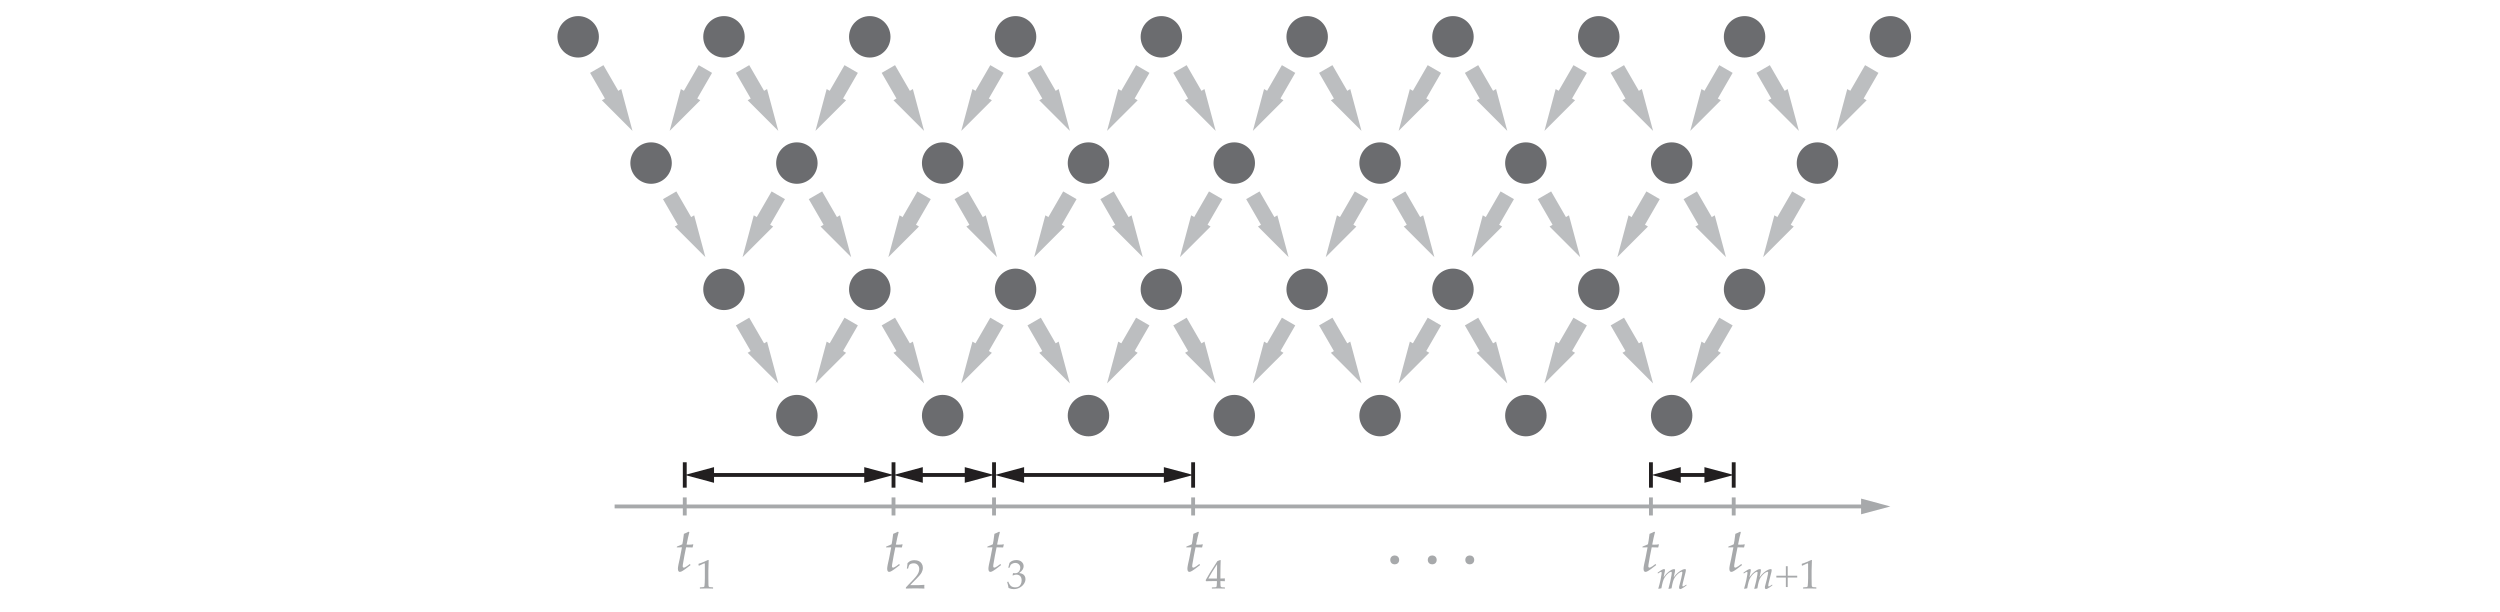 <?xml version="1.0" encoding="utf-8"?>
<!-- Generator: Adobe Illustrator 27.0.1, SVG Export Plug-In . SVG Version: 6.00 Build 0)  -->
<svg version="1.1" xmlns="http://www.w3.org/2000/svg" xmlns:xlink="http://www.w3.org/1999/xlink" x="0px" y="0px"
	 viewBox="0 0 486.054 118.927" style="enable-background:new 0 0 486.054 118.927;" xml:space="preserve">
<style type="text/css">
	.st0{fill:#6B6C6F;}
	.st1{fill:none;stroke:#BCBEC0;stroke-width:3;stroke-miterlimit:10;}
	.st2{fill:#BCBEC0;}
	.st3{fill:none;stroke:#A7A9AB;stroke-width:0.75;stroke-miterlimit:10;}
	.st4{fill:#A7A9AB;}
	.st5{fill:none;stroke:#221F20;stroke-width:0.75;stroke-miterlimit:10;}
	.st6{fill:#221F20;}
</style>
<g id="Layer_3">
	<circle class="st0" cx="112.408" cy="7.158" r="4.029"/>
	<circle class="st0" cx="140.755" cy="7.158" r="4.029"/>
	<circle class="st0" cx="169.101" cy="7.158" r="4.029"/>
	<circle class="st0" cx="197.448" cy="7.158" r="4.029"/>
	<circle class="st0" cx="225.794" cy="7.158" r="4.029"/>
	<circle class="st0" cx="254.141" cy="7.158" r="4.029"/>
	<circle class="st0" cx="282.487" cy="7.158" r="4.029"/>
	<circle class="st0" cx="310.834" cy="7.158" r="4.029"/>
	<circle class="st0" cx="339.18" cy="7.158" r="4.029"/>
	<circle class="st0" cx="367.526" cy="7.158" r="4.029"/>
	<circle class="st0" cx="126.582" cy="31.706" r="4.029"/>
	<circle class="st0" cx="154.928" cy="31.706" r="4.029"/>
	<circle class="st0" cx="183.274" cy="31.706" r="4.029"/>
	<circle class="st0" cx="211.621" cy="31.706" r="4.029"/>
	<circle class="st0" cx="239.967" cy="31.706" r="4.029"/>
	<circle class="st0" cx="268.314" cy="31.706" r="4.029"/>
	<circle class="st0" cx="296.66" cy="31.706" r="4.029"/>
	<circle class="st0" cx="325.007" cy="31.706" r="4.029"/>
	<circle class="st0" cx="353.353" cy="31.706" r="4.029"/>
	<circle class="st0" cx="140.755" cy="56.255" r="4.029"/>
	<circle class="st0" cx="169.101" cy="56.255" r="4.029"/>
	<circle class="st0" cx="197.448" cy="56.255" r="4.029"/>
	<circle class="st0" cx="225.794" cy="56.255" r="4.029"/>
	<circle class="st0" cx="254.141" cy="56.255" r="4.029"/>
	<circle class="st0" cx="282.487" cy="56.255" r="4.029"/>
	<circle class="st0" cx="310.834" cy="56.255" r="4.029"/>
	<circle class="st0" cx="339.18" cy="56.255" r="4.029"/>
	<circle class="st0" cx="154.928" cy="80.803" r="4.029"/>
	<circle class="st0" cx="183.274" cy="80.803" r="4.029"/>
	<circle class="st0" cx="211.621" cy="80.803" r="4.029"/>
	<circle class="st0" cx="239.967" cy="80.803" r="4.029"/>
	<circle class="st0" cx="268.314" cy="80.803" r="4.029"/>
	<circle class="st0" cx="296.66" cy="80.803" r="4.029"/>
	<circle class="st0" cx="325.007" cy="80.803" r="4.029"/>
	<g>
		<g>
			<line class="st1" x1="116.023" y1="13.417" x2="119.645" y2="19.692"/>
			<g>
				<polygon class="st2" points="117.015,19.494 122.967,25.446 120.789,17.315 				"/>
			</g>
		</g>
	</g>
	<g>
		<g>
			<line class="st1" x1="137.141" y1="13.417" x2="133.518" y2="19.692"/>
			<g>
				<polygon class="st2" points="132.374,17.315 130.196,25.446 136.148,19.494 				"/>
			</g>
		</g>
	</g>
	<g>
		<g>
			<line class="st1" x1="144.369" y1="13.417" x2="147.992" y2="19.692"/>
			<g>
				<polygon class="st2" points="145.361,19.494 151.314,25.446 149.135,17.315 				"/>
			</g>
		</g>
	</g>
	<g>
		<g>
			<line class="st1" x1="165.487" y1="13.417" x2="161.865" y2="19.692"/>
			<g>
				<polygon class="st2" points="160.721,17.315 158.542,25.446 164.495,19.494 				"/>
			</g>
		</g>
	</g>
	<g>
		<g>
			<line class="st1" x1="172.715" y1="13.417" x2="176.338" y2="19.692"/>
			<g>
				<polygon class="st2" points="173.708,19.494 179.66,25.446 177.482,17.315 				"/>
			</g>
		</g>
	</g>
	<g>
		<g>
			<line class="st1" x1="193.834" y1="13.417" x2="190.211" y2="19.692"/>
			<g>
				<polygon class="st2" points="189.067,17.315 186.889,25.446 192.841,19.494 				"/>
			</g>
		</g>
	</g>
	<g>
		<g>
			<line class="st1" x1="201.062" y1="13.417" x2="204.684" y2="19.692"/>
			<g>
				<polygon class="st2" points="202.054,19.494 208.007,25.446 205.828,17.315 				"/>
			</g>
		</g>
	</g>
	<g>
		<g>
			<line class="st1" x1="222.18" y1="13.417" x2="218.557" y2="19.692"/>
			<g>
				<polygon class="st2" points="217.413,17.315 215.235,25.446 221.188,19.494 				"/>
			</g>
		</g>
	</g>
	<g>
		<g>
			<line class="st1" x1="229.408" y1="13.417" x2="233.031" y2="19.692"/>
			<g>
				<polygon class="st2" points="230.401,19.494 236.353,25.446 234.175,17.315 				"/>
			</g>
		</g>
	</g>
	<g>
		<g>
			<line class="st1" x1="250.526" y1="13.417" x2="246.904" y2="19.692"/>
			<g>
				<polygon class="st2" points="245.76,17.315 243.582,25.446 249.534,19.494 				"/>
			</g>
		</g>
	</g>
	<g>
		<g>
			<line class="st1" x1="257.755" y1="13.417" x2="261.377" y2="19.692"/>
			<g>
				<polygon class="st2" points="258.747,19.494 264.7,25.446 262.521,17.315 				"/>
			</g>
		</g>
	</g>
	<g>
		<g>
			<line class="st1" x1="278.873" y1="13.417" x2="275.25" y2="19.692"/>
			<g>
				<polygon class="st2" points="274.106,17.315 271.928,25.446 277.88,19.494 				"/>
			</g>
		</g>
	</g>
	<g>
		<g>
			<line class="st1" x1="286.101" y1="13.417" x2="289.724" y2="19.692"/>
			<g>
				<polygon class="st2" points="287.094,19.494 293.046,25.446 290.868,17.315 				"/>
			</g>
		</g>
	</g>
	<g>
		<g>
			<line class="st1" x1="307.219" y1="13.417" x2="303.597" y2="19.692"/>
			<g>
				<polygon class="st2" points="302.453,17.315 300.274,25.446 306.227,19.494 				"/>
			</g>
		</g>
	</g>
	<g>
		<g>
			<line class="st1" x1="314.448" y1="13.417" x2="318.07" y2="19.692"/>
			<g>
				<polygon class="st2" points="315.44,19.494 321.393,25.446 319.214,17.315 				"/>
			</g>
		</g>
	</g>
	<g>
		<g>
			<line class="st1" x1="335.566" y1="13.417" x2="331.943" y2="19.692"/>
			<g>
				<polygon class="st2" points="330.799,17.315 328.621,25.446 334.573,19.494 				"/>
			</g>
		</g>
	</g>
	<g>
		<g>
			<line class="st1" x1="342.794" y1="13.417" x2="346.417" y2="19.692"/>
			<g>
				<polygon class="st2" points="343.787,19.494 349.739,25.446 347.561,17.315 				"/>
			</g>
		</g>
	</g>
	<g>
		<g>
			<line class="st1" x1="363.912" y1="13.417" x2="360.29" y2="19.692"/>
			<g>
				<polygon class="st2" points="359.146,17.315 356.967,25.446 362.92,19.494 				"/>
			</g>
		</g>
	</g>
	<g>
		<g>
			<line class="st1" x1="130.196" y1="37.966" x2="133.818" y2="44.24"/>
			<g>
				<polygon class="st2" points="131.188,44.043 137.141,49.995 134.962,41.864 				"/>
			</g>
		</g>
	</g>
	<g>
		<g>
			<line class="st1" x1="151.314" y1="37.966" x2="147.691" y2="44.24"/>
			<g>
				<polygon class="st2" points="146.547,41.864 144.369,49.995 150.321,44.043 				"/>
			</g>
		</g>
	</g>
	<g>
		<g>
			<line class="st1" x1="158.542" y1="37.966" x2="162.165" y2="44.24"/>
			<g>
				<polygon class="st2" points="159.535,44.043 165.487,49.995 163.309,41.864 				"/>
			</g>
		</g>
	</g>
	<g>
		<g>
			<line class="st1" x1="179.66" y1="37.966" x2="176.038" y2="44.24"/>
			<g>
				<polygon class="st2" points="174.894,41.864 172.715,49.995 178.668,44.043 				"/>
			</g>
		</g>
	</g>
	<g>
		<g>
			<line class="st1" x1="186.889" y1="37.966" x2="190.511" y2="44.24"/>
			<g>
				<polygon class="st2" points="187.881,44.043 193.834,49.995 191.655,41.864 				"/>
			</g>
		</g>
	</g>
	<g>
		<g>
			<line class="st1" x1="208.007" y1="37.966" x2="204.384" y2="44.24"/>
			<g>
				<polygon class="st2" points="203.24,41.864 201.062,49.995 207.014,44.043 				"/>
			</g>
		</g>
	</g>
	<g>
		<g>
			<line class="st1" x1="215.235" y1="37.966" x2="218.858" y2="44.24"/>
			<g>
				<polygon class="st2" points="216.228,44.043 222.18,49.995 220.002,41.864 				"/>
			</g>
		</g>
	</g>
	<g>
		<g>
			<line class="st1" x1="236.353" y1="37.966" x2="232.731" y2="44.24"/>
			<g>
				<polygon class="st2" points="231.587,41.864 229.408,49.995 235.361,44.043 				"/>
			</g>
		</g>
	</g>
	<g>
		<g>
			<line class="st1" x1="243.582" y1="37.966" x2="247.204" y2="44.24"/>
			<g>
				<polygon class="st2" points="244.574,44.043 250.526,49.995 248.348,41.864 				"/>
			</g>
		</g>
	</g>
	<g>
		<g>
			<line class="st1" x1="264.7" y1="37.966" x2="261.077" y2="44.24"/>
			<g>
				<polygon class="st2" points="259.933,41.864 257.755,49.995 263.707,44.043 				"/>
			</g>
		</g>
	</g>
	<g>
		<g>
			<line class="st1" x1="271.928" y1="37.966" x2="275.551" y2="44.24"/>
			<g>
				<polygon class="st2" points="272.921,44.043 278.873,49.995 276.695,41.864 				"/>
			</g>
		</g>
	</g>
	<g>
		<g>
			<line class="st1" x1="293.046" y1="37.966" x2="289.424" y2="44.24"/>
			<g>
				<polygon class="st2" points="288.28,41.864 286.101,49.995 292.054,44.043 				"/>
			</g>
		</g>
	</g>
	<g>
		<g>
			<line class="st1" x1="300.274" y1="37.966" x2="303.897" y2="44.24"/>
			<g>
				<polygon class="st2" points="301.267,44.043 307.219,49.995 305.041,41.864 				"/>
			</g>
		</g>
	</g>
	<g>
		<g>
			<line class="st1" x1="321.393" y1="37.966" x2="317.77" y2="44.24"/>
			<g>
				<polygon class="st2" points="316.626,41.864 314.448,49.995 320.4,44.043 				"/>
			</g>
		</g>
	</g>
	<g>
		<g>
			<line class="st1" x1="328.621" y1="37.966" x2="332.243" y2="44.24"/>
			<g>
				<polygon class="st2" points="329.613,44.043 335.566,49.995 333.387,41.864 				"/>
			</g>
		</g>
	</g>
	<g>
		<g>
			<line class="st1" x1="349.739" y1="37.966" x2="346.117" y2="44.24"/>
			<g>
				<polygon class="st2" points="344.973,41.864 342.794,49.995 348.747,44.043 				"/>
			</g>
		</g>
	</g>
	<g>
		<g>
			<line class="st1" x1="144.369" y1="62.515" x2="147.992" y2="68.789"/>
			<g>
				<polygon class="st2" points="145.361,68.592 151.314,74.543 149.135,66.413 				"/>
			</g>
		</g>
	</g>
	<g>
		<g>
			<line class="st1" x1="165.487" y1="62.515" x2="161.865" y2="68.789"/>
			<g>
				<polygon class="st2" points="160.721,66.413 158.542,74.543 164.495,68.592 				"/>
			</g>
		</g>
	</g>
	<g>
		<g>
			<line class="st1" x1="172.715" y1="62.515" x2="176.338" y2="68.789"/>
			<g>
				<polygon class="st2" points="173.708,68.592 179.66,74.543 177.482,66.413 				"/>
			</g>
		</g>
	</g>
	<g>
		<g>
			<line class="st1" x1="193.834" y1="62.515" x2="190.211" y2="68.789"/>
			<g>
				<polygon class="st2" points="189.067,66.413 186.889,74.543 192.841,68.592 				"/>
			</g>
		</g>
	</g>
	<g>
		<g>
			<line class="st1" x1="201.062" y1="62.515" x2="204.684" y2="68.789"/>
			<g>
				<polygon class="st2" points="202.054,68.592 208.007,74.543 205.828,66.413 				"/>
			</g>
		</g>
	</g>
	<g>
		<g>
			<line class="st1" x1="222.18" y1="62.515" x2="218.557" y2="68.789"/>
			<g>
				<polygon class="st2" points="217.413,66.413 215.235,74.543 221.188,68.592 				"/>
			</g>
		</g>
	</g>
	<g>
		<g>
			<line class="st1" x1="229.408" y1="62.515" x2="233.031" y2="68.789"/>
			<g>
				<polygon class="st2" points="230.401,68.592 236.353,74.543 234.175,66.413 				"/>
			</g>
		</g>
	</g>
	<g>
		<g>
			<line class="st1" x1="250.526" y1="62.515" x2="246.904" y2="68.789"/>
			<g>
				<polygon class="st2" points="245.76,66.413 243.582,74.543 249.534,68.592 				"/>
			</g>
		</g>
	</g>
	<g>
		<g>
			<line class="st1" x1="257.755" y1="62.515" x2="261.377" y2="68.789"/>
			<g>
				<polygon class="st2" points="258.747,68.592 264.7,74.543 262.521,66.413 				"/>
			</g>
		</g>
	</g>
	<g>
		<g>
			<line class="st1" x1="278.873" y1="62.515" x2="275.25" y2="68.789"/>
			<g>
				<polygon class="st2" points="274.106,66.413 271.928,74.543 277.88,68.592 				"/>
			</g>
		</g>
	</g>
	<g>
		<g>
			<line class="st1" x1="286.101" y1="62.515" x2="289.724" y2="68.789"/>
			<g>
				<polygon class="st2" points="287.094,68.592 293.046,74.543 290.868,66.413 				"/>
			</g>
		</g>
	</g>
	<g>
		<g>
			<line class="st1" x1="307.219" y1="62.515" x2="303.597" y2="68.789"/>
			<g>
				<polygon class="st2" points="302.453,66.413 300.274,74.543 306.227,68.592 				"/>
			</g>
		</g>
	</g>
	<g>
		<g>
			<line class="st1" x1="314.448" y1="62.515" x2="318.07" y2="68.789"/>
			<g>
				<polygon class="st2" points="315.44,68.592 321.393,74.543 319.214,66.413 				"/>
			</g>
		</g>
	</g>
	<g>
		<g>
			<line class="st1" x1="335.566" y1="62.515" x2="331.943" y2="68.789"/>
			<g>
				<polygon class="st2" points="330.799,66.413 328.621,74.543 334.573,68.592 				"/>
			</g>
		</g>
	</g>
</g>
<g id="Layer_8">
	<g>
		<g>
			<line class="st3" x1="119.495" y1="98.464" x2="362.875" y2="98.464"/>
			<g>
				<polygon class="st4" points="361.835,99.989 367.526,98.464 361.835,96.938 				"/>
			</g>
		</g>
	</g>
	<line class="st3" x1="133.132" y1="96.71" x2="133.132" y2="100.217"/>
	<line class="st3" x1="173.719" y1="96.71" x2="173.719" y2="100.217"/>
	<line class="st3" x1="193.261" y1="96.71" x2="193.261" y2="100.217"/>
	<line class="st3" x1="231.969" y1="96.71" x2="231.969" y2="100.217"/>
	<line class="st3" x1="337.07" y1="96.71" x2="337.07" y2="100.217"/>
	<line class="st3" x1="320.978" y1="96.71" x2="320.978" y2="100.217"/>
	<line class="st5" x1="133.132" y1="89.875" x2="133.132" y2="94.814"/>
	<line class="st5" x1="173.719" y1="89.875" x2="173.719" y2="94.814"/>
	<line class="st5" x1="193.261" y1="89.875" x2="193.261" y2="94.814"/>
	<line class="st5" x1="231.969" y1="89.875" x2="231.969" y2="94.814"/>
	<line class="st5" x1="337.07" y1="89.875" x2="337.07" y2="94.814"/>
	<line class="st5" x1="320.978" y1="89.875" x2="320.978" y2="94.814"/>
	<g>
		<path class="st4" d="M134.126,109.65l0.135,0.211c-0.352,0.285-0.702,0.551-1.052,0.797s-0.606,0.404-0.771,0.475
			c-0.09,0.039-0.178,0.059-0.264,0.059c-0.102,0-0.189-0.048-0.264-0.144s-0.111-0.253-0.111-0.472c0-0.094,0.008-0.2,0.023-0.319
			s0.043-0.28,0.082-0.483l0.264-1.201c0.09-0.426,0.229-1.146,0.416-2.162l-1.002,0.023l0.029-0.176
			c0.316-0.121,0.532-0.206,0.647-0.255s0.249-0.112,0.401-0.19c0.059-0.305,0.101-0.536,0.126-0.694s0.085-0.601,0.179-1.327
			l0.51-0.217l0.41-0.205l0.141,0.105c-0.156,0.629-0.24,0.967-0.252,1.014c-0.031,0.137-0.127,0.602-0.287,1.395
			c0.176,0.008,0.316,0.012,0.422,0.012c0.387,0,0.662-0.025,0.826-0.076l0.059,0.047l-0.141,0.574c-0.164,0-0.586-0.01-1.266-0.029
			c-0.07,0.324-0.181,0.876-0.331,1.655s-0.249,1.345-0.296,1.696c-0.02,0.141-0.029,0.25-0.029,0.328
			c0,0.09,0.021,0.157,0.064,0.202s0.096,0.067,0.158,0.067c0.051,0,0.104-0.01,0.158-0.029c0.113-0.047,0.256-0.129,0.428-0.246
			L134.126,109.65z"/>
	</g>
	<g>
		<path class="st4" d="M135.906,109.984l-0.07-0.02l-0.039-0.32l0.039-0.039c0.279-0.081,0.582-0.191,0.91-0.332
			c0.484-0.206,0.795-0.344,0.934-0.414l0.102,0.039c-0.042,1.192-0.062,1.877-0.062,2.055v1.449c0,0.578,0.006,1.016,0.02,1.312
			c0.008,0.174,0.029,0.284,0.064,0.33c0.035,0.045,0.087,0.078,0.156,0.098s0.295,0.037,0.678,0.053v0.238
			c-0.659-0.021-1.072-0.031-1.238-0.031c-0.125,0-0.566,0.01-1.324,0.031v-0.238c0.396-0.023,0.625-0.043,0.686-0.057
			c0.061-0.015,0.107-0.036,0.137-0.064c0.03-0.029,0.051-0.069,0.064-0.121c0.021-0.081,0.039-0.313,0.055-0.697
			c0.016-0.385,0.023-0.676,0.023-0.873v-1.539c0-0.628-0.001-1.021-0.004-1.18c0-0.07-0.009-0.115-0.027-0.133
			c-0.01-0.011-0.025-0.016-0.043-0.016c-0.023,0-0.083,0.021-0.18,0.062C136.342,109.775,136.049,109.911,135.906,109.984z"/>
	</g>
	<g>
		<path class="st4" d="M174.812,109.65l0.135,0.211c-0.352,0.285-0.702,0.551-1.052,0.797s-0.606,0.404-0.771,0.475
			c-0.09,0.039-0.178,0.059-0.264,0.059c-0.102,0-0.189-0.048-0.264-0.144s-0.111-0.253-0.111-0.472c0-0.094,0.008-0.2,0.023-0.319
			s0.043-0.28,0.082-0.483l0.264-1.201c0.09-0.426,0.229-1.146,0.416-2.162l-1.002,0.023l0.029-0.176
			c0.316-0.121,0.532-0.206,0.647-0.255s0.249-0.112,0.401-0.19c0.059-0.305,0.101-0.536,0.126-0.694s0.085-0.601,0.179-1.327
			l0.51-0.217l0.41-0.205l0.141,0.105c-0.156,0.629-0.24,0.967-0.252,1.014c-0.031,0.137-0.127,0.602-0.287,1.395
			c0.176,0.008,0.316,0.012,0.422,0.012c0.387,0,0.662-0.025,0.826-0.076l0.059,0.047l-0.141,0.574c-0.164,0-0.586-0.01-1.266-0.029
			c-0.07,0.324-0.181,0.876-0.331,1.655s-0.249,1.345-0.296,1.696c-0.02,0.141-0.029,0.25-0.029,0.328
			c0,0.09,0.021,0.157,0.064,0.202s0.096,0.067,0.158,0.067c0.051,0,0.104-0.01,0.158-0.029c0.113-0.047,0.256-0.129,0.428-0.246
			L174.812,109.65z"/>
	</g>
	<g>
		<path class="st4" d="M176.126,114.433v-0.219c0.081-0.102,0.227-0.261,0.438-0.477l0.871-0.906
			c0.068-0.07,0.233-0.254,0.496-0.551c0.198-0.227,0.354-0.434,0.465-0.619c0.112-0.187,0.194-0.367,0.246-0.543
			c0.053-0.176,0.078-0.344,0.078-0.502c0-0.271-0.075-0.506-0.227-0.703c-0.195-0.264-0.479-0.395-0.852-0.395
			c-0.208,0-0.391,0.033-0.547,0.102c-0.156,0.067-0.261,0.143-0.314,0.225c-0.053,0.082-0.132,0.316-0.236,0.705h-0.234
			c0.062-0.35,0.107-0.709,0.133-1.078c0.164-0.156,0.302-0.269,0.412-0.336c0.111-0.068,0.247-0.122,0.408-0.162
			c0.162-0.041,0.338-0.061,0.527-0.061c0.342,0,0.629,0.058,0.863,0.174c0.234,0.115,0.422,0.288,0.562,0.518
			c0.141,0.229,0.211,0.488,0.211,0.777c0,0.312-0.08,0.62-0.24,0.924c-0.16,0.303-0.492,0.706-0.998,1.209l-0.668,0.664
			c-0.242,0.242-0.426,0.435-0.551,0.578h1.715c0.344,0,0.682-0.018,1.012-0.051l0.027,0.031c-0.016,0.099-0.023,0.215-0.023,0.348
			c0,0.119,0.008,0.221,0.023,0.305l-0.027,0.043c-0.185-0.011-0.396-0.019-0.633-0.023c-0.531-0.011-0.887-0.016-1.066-0.016
			c-0.227,0-0.607,0.005-1.145,0.016C176.559,114.415,176.316,114.423,176.126,114.433z"/>
	</g>
	<g>
		<path class="st4" d="M194.497,109.65l0.135,0.211c-0.352,0.285-0.702,0.551-1.052,0.797s-0.606,0.404-0.771,0.475
			c-0.09,0.039-0.178,0.059-0.264,0.059c-0.102,0-0.189-0.048-0.264-0.144s-0.111-0.253-0.111-0.472c0-0.094,0.008-0.2,0.023-0.319
			s0.043-0.28,0.082-0.483l0.264-1.201c0.09-0.426,0.229-1.146,0.416-2.162l-1.002,0.023l0.029-0.176
			c0.316-0.121,0.532-0.206,0.647-0.255s0.249-0.112,0.401-0.19c0.059-0.305,0.101-0.536,0.126-0.694s0.085-0.601,0.179-1.327
			l0.51-0.217l0.41-0.205l0.141,0.105c-0.156,0.629-0.24,0.967-0.252,1.014c-0.031,0.137-0.127,0.602-0.287,1.395
			c0.176,0.008,0.316,0.012,0.422,0.012c0.387,0,0.662-0.025,0.826-0.076l0.059,0.047l-0.141,0.574c-0.164,0-0.586-0.01-1.266-0.029
			c-0.07,0.324-0.181,0.876-0.331,1.655s-0.249,1.345-0.296,1.696c-0.02,0.141-0.029,0.25-0.029,0.328
			c0,0.09,0.021,0.157,0.064,0.202s0.096,0.067,0.158,0.067c0.051,0,0.104-0.01,0.158-0.029c0.113-0.047,0.256-0.129,0.428-0.246
			L194.497,109.65z"/>
	</g>
	<g>
		<path class="st4" d="M196.084,114.312c-0.037-0.222-0.069-0.393-0.098-0.512c-0.018-0.076-0.077-0.291-0.176-0.645l0.215-0.082
			c0.164,0.438,0.352,0.733,0.564,0.889c0.212,0.154,0.489,0.232,0.83,0.232c0.25,0,0.46-0.05,0.631-0.148
			c0.17-0.1,0.309-0.257,0.416-0.473c0.107-0.217,0.16-0.46,0.16-0.73c0-0.362-0.092-0.641-0.277-0.834
			c-0.185-0.194-0.434-0.291-0.746-0.291c-0.104,0-0.201,0.01-0.291,0.031c-0.09,0.021-0.223,0.067-0.4,0.141l-0.047-0.039
			l0.086-0.422c0.208,0.013,0.348,0.02,0.418,0.02c0.318,0,0.563-0.111,0.736-0.335c0.173-0.223,0.26-0.476,0.26-0.757
			c0-0.254-0.092-0.469-0.275-0.646c-0.184-0.177-0.416-0.266-0.697-0.266c-0.169,0-0.332,0.033-0.488,0.102
			c-0.156,0.067-0.294,0.158-0.414,0.273c-0.047,0.099-0.121,0.285-0.223,0.559h-0.242l0.242-0.938
			c0.174-0.183,0.338-0.311,0.492-0.383c0.252-0.115,0.529-0.172,0.828-0.172c0.44,0,0.789,0.116,1.045,0.348
			c0.256,0.232,0.385,0.515,0.385,0.846c0,0.224-0.066,0.445-0.199,0.663s-0.358,0.439-0.676,0.667
			c0.294,0.039,0.527,0.105,0.698,0.201c0.171,0.095,0.302,0.229,0.395,0.401s0.138,0.366,0.138,0.579
			c0,0.31-0.098,0.614-0.294,0.913s-0.472,0.546-0.826,0.741s-0.739,0.293-1.153,0.293c-0.182,0-0.349-0.018-0.5-0.051
			C196.449,114.454,196.277,114.395,196.084,114.312z"/>
	</g>
	<g>
		<path class="st4" d="M233.182,109.65l0.135,0.211c-0.352,0.285-0.702,0.551-1.052,0.797s-0.606,0.404-0.771,0.475
			c-0.09,0.039-0.178,0.059-0.264,0.059c-0.102,0-0.189-0.048-0.264-0.144s-0.111-0.253-0.111-0.472c0-0.094,0.008-0.2,0.023-0.319
			s0.043-0.28,0.082-0.483l0.264-1.201c0.09-0.426,0.229-1.146,0.416-2.162l-1.002,0.023l0.029-0.176
			c0.316-0.121,0.532-0.206,0.647-0.255s0.249-0.112,0.401-0.19c0.059-0.305,0.101-0.536,0.126-0.694s0.085-0.601,0.179-1.327
			l0.51-0.217l0.41-0.205l0.141,0.105c-0.156,0.629-0.24,0.967-0.252,1.014c-0.031,0.137-0.127,0.602-0.287,1.395
			c0.176,0.008,0.316,0.012,0.422,0.012c0.387,0,0.662-0.025,0.826-0.076l0.059,0.047l-0.141,0.574c-0.164,0-0.586-0.01-1.266-0.029
			c-0.07,0.324-0.181,0.876-0.331,1.655s-0.249,1.345-0.296,1.696c-0.02,0.141-0.029,0.25-0.029,0.328
			c0,0.09,0.021,0.157,0.064,0.202s0.096,0.067,0.158,0.067c0.051,0,0.104-0.01,0.158-0.029c0.113-0.047,0.256-0.129,0.428-0.246
			L233.182,109.65z"/>
	</g>
	<g>
		<path class="st4" d="M235.617,114.433v-0.227c0.406-0.008,0.645-0.02,0.715-0.033c0.07-0.015,0.12-0.037,0.148-0.069
			c0.037-0.044,0.062-0.124,0.078-0.238c0.023-0.193,0.035-0.394,0.035-0.6v-0.29h-0.855c-0.471,0-0.892,0.008-1.262,0.023
			l-0.066-0.211c0.201-0.378,0.469-0.84,0.805-1.387c0.49-0.797,0.978-1.564,1.465-2.301c0.029-0.014,0.099-0.043,0.211-0.09
			c0.198-0.078,0.311-0.123,0.34-0.133l0.098,0.047c-0.018,0.312-0.03,0.697-0.035,1.156c-0.013,0.966-0.02,1.496-0.02,1.59v0.809
			c0.354-0.003,0.645-0.012,0.871-0.027c-0.008,0.13-0.012,0.216-0.012,0.258l0.012,0.289c-0.266-0.016-0.49-0.023-0.672-0.023
			h-0.199v0.263c0,0.438,0.02,0.706,0.059,0.803c0.016,0.039,0.047,0.07,0.094,0.095c0.099,0.044,0.338,0.067,0.719,0.07v0.227
			c-0.562-0.021-0.995-0.031-1.297-0.031C236.522,114.402,236.112,114.412,235.617,114.433z M234.926,112.48h1.668l0.035-2.777
			c-0.284,0.408-0.605,0.908-0.963,1.5C235.308,111.794,235.061,112.219,234.926,112.48z"/>
	</g>
	<g>
		<path class="st4" d="M321.866,109.65l0.135,0.211c-0.352,0.285-0.702,0.551-1.052,0.797s-0.606,0.404-0.771,0.475
			c-0.09,0.039-0.178,0.059-0.264,0.059c-0.102,0-0.189-0.048-0.264-0.144s-0.111-0.253-0.111-0.472c0-0.094,0.008-0.2,0.023-0.319
			s0.043-0.28,0.082-0.483l0.264-1.201c0.09-0.426,0.229-1.146,0.416-2.162l-1.002,0.023l0.029-0.176
			c0.316-0.121,0.532-0.206,0.647-0.255s0.249-0.112,0.401-0.19c0.059-0.305,0.101-0.536,0.126-0.694s0.085-0.601,0.179-1.327
			l0.51-0.217l0.41-0.205l0.141,0.105c-0.156,0.629-0.24,0.967-0.252,1.014c-0.031,0.137-0.127,0.602-0.287,1.395
			c0.176,0.008,0.316,0.012,0.422,0.012c0.387,0,0.662-0.025,0.826-0.076l0.059,0.047l-0.141,0.574c-0.164,0-0.586-0.01-1.266-0.029
			c-0.07,0.324-0.181,0.876-0.331,1.655s-0.249,1.345-0.296,1.696c-0.02,0.141-0.029,0.25-0.029,0.328
			c0,0.09,0.021,0.157,0.064,0.202s0.096,0.067,0.158,0.067c0.051,0,0.104-0.01,0.158-0.029c0.113-0.047,0.256-0.129,0.428-0.246
			L321.866,109.65z"/>
	</g>
	<g>
		<path class="st4" d="M322.467,114.48l-0.055-0.066l0.223-0.797c0.083-0.318,0.156-0.627,0.219-0.926
			c0.08-0.386,0.141-0.723,0.18-1.012c0.018-0.133,0.027-0.234,0.027-0.305c0-0.076-0.012-0.129-0.033-0.158
			c-0.022-0.03-0.049-0.045-0.08-0.045c-0.039,0-0.097,0.021-0.172,0.062c-0.144,0.072-0.291,0.162-0.441,0.27l-0.055-0.168
			c0.125-0.1,0.296-0.22,0.514-0.361c0.217-0.143,0.398-0.242,0.545-0.299c0.075-0.026,0.141-0.039,0.195-0.039
			s0.097,0.016,0.127,0.047c0.029,0.031,0.045,0.08,0.045,0.148c0,0.062-0.011,0.152-0.031,0.27
			c-0.006,0.036-0.084,0.414-0.234,1.133c0.252-0.347,0.463-0.604,0.633-0.773c0.286-0.281,0.579-0.502,0.879-0.66
			c0.2-0.104,0.376-0.156,0.527-0.156c0.064,0,0.113,0.014,0.145,0.043c0.031,0.028,0.047,0.072,0.047,0.133
			c0,0.102-0.015,0.234-0.043,0.398c-0.021,0.111-0.097,0.454-0.227,1.027c0.263-0.365,0.533-0.666,0.811-0.904
			s0.564-0.427,0.861-0.564c0.203-0.092,0.371-0.137,0.504-0.137c0.064,0,0.113,0.016,0.145,0.047s0.047,0.08,0.047,0.148
			c0,0.078-0.018,0.197-0.051,0.359c-0.058,0.275-0.17,0.723-0.336,1.34c-0.195,0.727-0.293,1.166-0.293,1.32
			c0,0.052,0.011,0.092,0.033,0.119c0.021,0.027,0.047,0.041,0.076,0.041c0.033,0,0.071-0.01,0.113-0.027
			c0.057-0.021,0.134-0.062,0.23-0.125l0.305-0.211l0.062,0.152c-0.117,0.099-0.289,0.224-0.514,0.375
			c-0.226,0.15-0.406,0.254-0.541,0.309c-0.065,0.025-0.125,0.039-0.18,0.039c-0.061,0-0.113-0.026-0.16-0.078
			c-0.047-0.053-0.07-0.125-0.07-0.219c0-0.073,0.005-0.141,0.016-0.203c0.01-0.062,0.045-0.197,0.104-0.404s0.151-0.567,0.279-1.08
			c0.104-0.428,0.17-0.733,0.197-0.918c0.027-0.186,0.041-0.293,0.041-0.324c0-0.047-0.012-0.084-0.033-0.109
			c-0.022-0.026-0.049-0.039-0.08-0.039c-0.068,0-0.18,0.04-0.336,0.121c-0.156,0.08-0.335,0.218-0.535,0.412
			c-0.201,0.193-0.365,0.392-0.492,0.594c-0.128,0.201-0.237,0.447-0.328,0.738c-0.092,0.29-0.189,0.745-0.293,1.365
			c-0.159,0.025-0.342,0.063-0.547,0.113l-0.055-0.055c0.122-0.436,0.241-0.908,0.357-1.42c0.115-0.512,0.195-0.924,0.24-1.236
			c0.031-0.225,0.047-0.375,0.047-0.453c0-0.058-0.014-0.102-0.039-0.133c-0.019-0.023-0.045-0.035-0.078-0.035
			c-0.07,0-0.158,0.028-0.262,0.086c-0.159,0.08-0.332,0.215-0.52,0.402s-0.353,0.397-0.494,0.631
			c-0.143,0.232-0.259,0.511-0.35,0.834c-0.092,0.322-0.184,0.742-0.277,1.258C322.803,114.408,322.623,114.443,322.467,114.48z"/>
	</g>
	<g>
		<path class="st4" d="M338.552,109.65l0.135,0.211c-0.352,0.285-0.702,0.551-1.052,0.797s-0.606,0.404-0.771,0.475
			c-0.09,0.039-0.178,0.059-0.264,0.059c-0.102,0-0.189-0.048-0.264-0.144s-0.111-0.253-0.111-0.472c0-0.094,0.008-0.2,0.023-0.319
			s0.043-0.28,0.082-0.483l0.264-1.201c0.09-0.426,0.229-1.146,0.416-2.162l-1.002,0.023l0.029-0.176
			c0.316-0.121,0.532-0.206,0.647-0.255s0.249-0.112,0.401-0.19c0.059-0.305,0.101-0.536,0.126-0.694s0.085-0.601,0.179-1.327
			l0.51-0.217l0.41-0.205l0.141,0.105c-0.156,0.629-0.24,0.967-0.252,1.014c-0.031,0.137-0.127,0.602-0.287,1.395
			c0.176,0.008,0.316,0.012,0.422,0.012c0.387,0,0.662-0.025,0.826-0.076l0.059,0.047l-0.141,0.574c-0.164,0-0.586-0.01-1.266-0.029
			c-0.07,0.324-0.181,0.876-0.331,1.655s-0.249,1.345-0.296,1.696c-0.02,0.141-0.029,0.25-0.029,0.328
			c0,0.09,0.021,0.157,0.064,0.202s0.096,0.067,0.158,0.067c0.051,0,0.104-0.01,0.158-0.029c0.113-0.047,0.256-0.129,0.428-0.246
			L338.552,109.65z"/>
	</g>
	<g>
		<path class="st4" d="M339.151,114.48l-0.055-0.066l0.223-0.797c0.084-0.318,0.156-0.627,0.219-0.926
			c0.081-0.386,0.141-0.723,0.18-1.012c0.019-0.133,0.027-0.234,0.027-0.305c0-0.076-0.011-0.129-0.033-0.158
			c-0.021-0.03-0.049-0.045-0.08-0.045c-0.039,0-0.096,0.021-0.172,0.062c-0.143,0.072-0.29,0.162-0.441,0.27l-0.055-0.168
			c0.125-0.1,0.297-0.22,0.514-0.361c0.218-0.143,0.399-0.242,0.545-0.299c0.076-0.026,0.141-0.039,0.195-0.039
			s0.098,0.016,0.127,0.047c0.03,0.031,0.045,0.08,0.045,0.148c0,0.062-0.01,0.152-0.031,0.27c-0.005,0.036-0.083,0.414-0.234,1.133
			c0.253-0.347,0.464-0.604,0.633-0.773c0.287-0.281,0.58-0.502,0.879-0.66c0.201-0.104,0.377-0.156,0.527-0.156
			c0.065,0,0.113,0.014,0.145,0.043c0.031,0.028,0.047,0.072,0.047,0.133c0,0.102-0.014,0.234-0.043,0.398
			c-0.021,0.111-0.096,0.454-0.227,1.027c0.264-0.365,0.533-0.666,0.811-0.904s0.564-0.427,0.861-0.564
			c0.203-0.092,0.371-0.137,0.504-0.137c0.065,0,0.113,0.016,0.145,0.047s0.047,0.08,0.047,0.148c0,0.078-0.017,0.197-0.051,0.359
			c-0.057,0.275-0.169,0.723-0.336,1.34c-0.195,0.727-0.293,1.166-0.293,1.32c0,0.052,0.012,0.092,0.033,0.119
			c0.022,0.027,0.048,0.041,0.076,0.041c0.034,0,0.072-0.01,0.113-0.027c0.058-0.021,0.135-0.062,0.23-0.125l0.305-0.211
			l0.062,0.152c-0.117,0.099-0.288,0.224-0.514,0.375c-0.225,0.15-0.405,0.254-0.541,0.309c-0.064,0.025-0.125,0.039-0.18,0.039
			c-0.06,0-0.113-0.026-0.16-0.078c-0.047-0.053-0.07-0.125-0.07-0.219c0-0.073,0.006-0.141,0.016-0.203
			c0.011-0.062,0.045-0.197,0.104-0.404s0.152-0.567,0.279-1.08c0.104-0.428,0.17-0.733,0.197-0.918
			c0.027-0.186,0.041-0.293,0.041-0.324c0-0.047-0.011-0.084-0.033-0.109c-0.021-0.026-0.049-0.039-0.08-0.039
			c-0.067,0-0.18,0.04-0.336,0.121c-0.156,0.08-0.334,0.218-0.535,0.412c-0.2,0.193-0.364,0.392-0.492,0.594
			c-0.127,0.201-0.236,0.447-0.328,0.738c-0.091,0.29-0.188,0.745-0.293,1.365c-0.158,0.025-0.341,0.063-0.547,0.113l-0.055-0.055
			c0.123-0.436,0.242-0.908,0.357-1.42c0.116-0.512,0.196-0.924,0.24-1.236c0.031-0.225,0.047-0.375,0.047-0.453
			c0-0.058-0.013-0.102-0.039-0.133c-0.018-0.023-0.044-0.035-0.078-0.035c-0.07,0-0.157,0.028-0.262,0.086
			c-0.158,0.08-0.332,0.215-0.52,0.402s-0.352,0.397-0.494,0.631c-0.142,0.232-0.258,0.511-0.35,0.834
			c-0.091,0.322-0.184,0.742-0.277,1.258C339.487,114.408,339.308,114.443,339.151,114.48z"/>
		<path class="st4" d="M347.569,111.933h1.848v0.355h-1.848v1.848h-0.359v-1.848h-1.848v-0.355h1.848v-1.848h0.359V111.933z"/>
		<path class="st4" d="M350.401,109.984l-0.07-0.02l-0.039-0.32l0.039-0.039c0.279-0.081,0.582-0.191,0.91-0.332
			c0.484-0.206,0.796-0.344,0.934-0.414l0.102,0.039c-0.041,1.192-0.062,1.877-0.062,2.055v1.449c0,0.578,0.007,1.016,0.02,1.312
			c0.008,0.174,0.029,0.284,0.064,0.33c0.035,0.045,0.088,0.078,0.156,0.098c0.069,0.02,0.295,0.037,0.678,0.053v0.238
			c-0.658-0.021-1.071-0.031-1.238-0.031c-0.125,0-0.566,0.01-1.324,0.031v-0.238c0.396-0.023,0.625-0.043,0.686-0.057
			c0.062-0.015,0.107-0.036,0.137-0.064c0.03-0.029,0.052-0.069,0.064-0.121c0.021-0.081,0.039-0.313,0.055-0.697
			c0.016-0.385,0.023-0.676,0.023-0.873v-1.539c0-0.628-0.001-1.021-0.004-1.18c0-0.07-0.009-0.115-0.027-0.133
			c-0.01-0.011-0.024-0.016-0.043-0.016c-0.023,0-0.083,0.021-0.18,0.062C350.838,109.775,350.545,109.911,350.401,109.984z"/>
	</g>
	<g>
		<g>
			<line class="st5" x1="137.784" y1="92.345" x2="169.068" y2="92.345"/>
			<g>
				<polygon class="st6" points="138.824,93.87 133.132,92.345 138.824,90.819 				"/>
			</g>
			<g>
				<polygon class="st6" points="168.028,93.87 173.719,92.345 168.028,90.819 				"/>
			</g>
		</g>
	</g>
	<g>
		<g>
			<line class="st5" x1="178.371" y1="92.345" x2="188.61" y2="92.345"/>
			<g>
				<polygon class="st6" points="179.411,93.87 173.719,92.345 179.411,90.819 				"/>
			</g>
			<g>
				<polygon class="st6" points="187.57,93.87 193.261,92.345 187.57,90.819 				"/>
			</g>
		</g>
	</g>
	<g>
		<g>
			<line class="st5" x1="198.07" y1="92.345" x2="227.318" y2="92.345"/>
			<g>
				<polygon class="st6" points="199.11,93.87 193.419,92.345 199.11,90.819 				"/>
			</g>
			<g>
				<polygon class="st6" points="226.278,93.87 231.969,92.345 226.278,90.819 				"/>
			</g>
		</g>
	</g>
	<g>
		<g>
			<line class="st5" x1="325.734" y1="92.345" x2="332.419" y2="92.345"/>
			<g>
				<polygon class="st6" points="326.774,93.87 321.083,92.345 326.774,90.819 				"/>
			</g>
			<g>
				<polygon class="st6" points="331.379,93.87 337.07,92.345 331.379,90.819 				"/>
			</g>
		</g>
	</g>
	<circle class="st4" cx="271.162" cy="108.858" r="0.865"/>
	<circle class="st4" cx="278.458" cy="108.858" r="0.865"/>
	<circle class="st4" cx="285.754" cy="108.858" r="0.865"/>
	<g>
	</g>
</g>
</svg>

